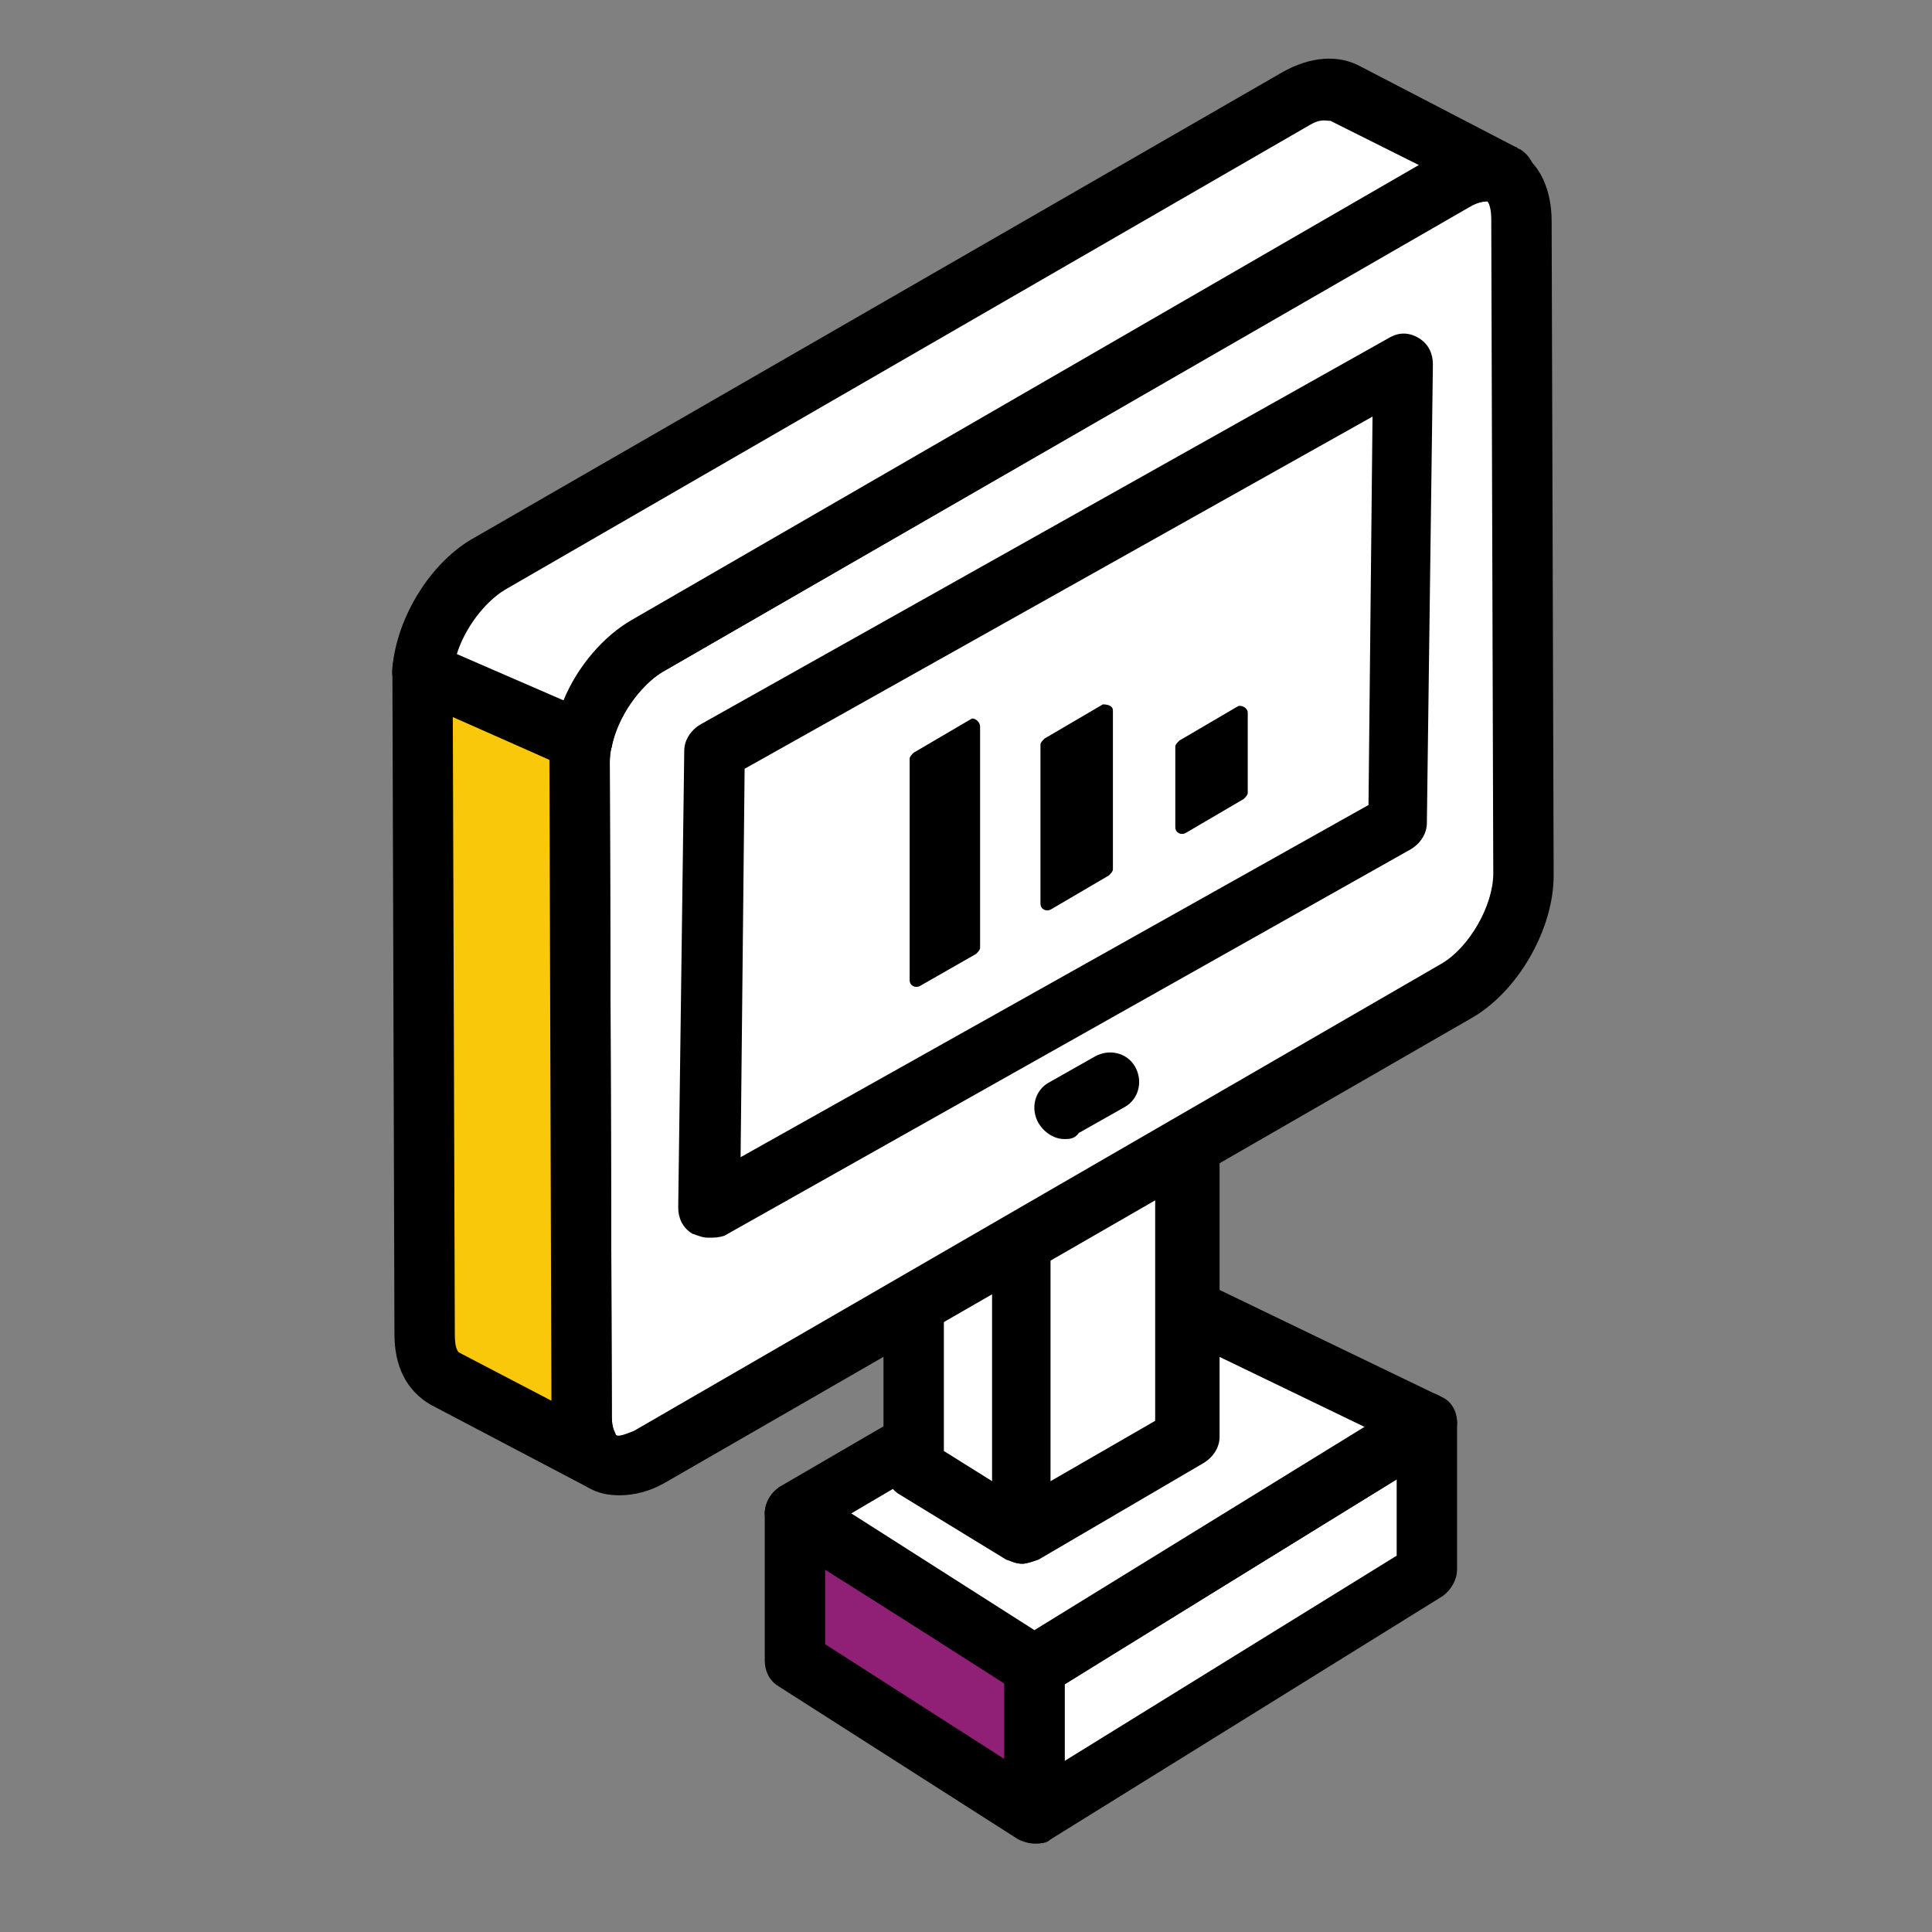<?xml version="1.0" encoding="utf-8"?>
<!-- Generator: Adobe Illustrator 26.0.3, SVG Export Plug-In . SVG Version: 6.00 Build 0)  -->
<svg version="1.1" xmlns="http://www.w3.org/2000/svg" xmlns:xlink="http://www.w3.org/1999/xlink" x="0px" y="0px"
	 viewBox="0 0 96 96" style="enable-background:new 0 0 96 96;" xml:space="preserve">
<rect x="0" y="0" width="96" height="96" fill="#808080" stroke="none"/>
<style type="text/css">
	.st0{fill:#FFFFFF;}
	.st1{fill:#901F76;}
	.st2{fill:#FAC80A;}
	.st3{display:none;}
	.st4{display:inline;fill:#55E5D0;}
</style>
<g id="Icons">
	<g>
		<g>
			<polygon class="st0" points="70.9,70.8 70.9,78.1 51.4,90.1 51.4,82.8 			"/>
			<path d="M51.4,91.6c-0.3,0-0.5-0.1-0.7-0.2c-0.5-0.3-0.8-0.8-0.8-1.3l0-7.3c0-0.5,0.3-1,0.7-1.3l19.5-12.1c0.5-0.3,1-0.3,1.5,0
				c0.5,0.3,0.8,0.8,0.8,1.3l0,7.3c0,0.5-0.3,1-0.7,1.3L52.2,91.4C52,91.6,51.7,91.6,51.4,91.6z M52.9,83.7l0,3.8l16.5-10.2l0-3.8
				L52.9,83.7z"/>
		</g>
	</g>
	<g>
		<g>
			<polygon class="st1" points="51.4,82.8 51.4,90.1 39.5,82.5 39.5,75.2 			"/>
			<path d="M51.4,91.6c-0.3,0-0.6-0.1-0.8-0.2l-11.9-7.6C38.2,83.5,38,83,38,82.5l0-7.3c0-0.5,0.3-1.1,0.8-1.3
				c0.5-0.3,1.1-0.2,1.5,0l11.9,7.6c0.4,0.3,0.7,0.8,0.7,1.3l0,7.3c0,0.5-0.3,1.1-0.8,1.3C51.9,91.6,51.7,91.6,51.4,91.6z M41,81.7
				l8.9,5.7l0-3.8L41,78L41,81.7z"/>
		</g>
	</g>
	<g>
		<g>
			<polyline class="st0" points="45,72 39.5,75.2 51.4,82.8 70.9,70.8 59.7,65.4 			"/>
			<path d="M51.4,84.3c-0.3,0-0.6-0.1-0.8-0.2l-11.9-7.6c-0.4-0.3-0.7-0.8-0.7-1.3c0-0.5,0.3-1,0.7-1.3l5.5-3.2
				c0.7-0.4,1.6-0.2,2,0.5c0.4,0.7,0.2,1.6-0.5,2l-3.4,2l9.1,5.8l16.4-10.1l-8.7-4.2c-0.7-0.4-1.1-1.3-0.7-2c0.4-0.7,1.3-1.1,2-0.7
				l11.2,5.4c0.5,0.2,0.8,0.7,0.8,1.3c0,0.5-0.2,1.1-0.7,1.4L52.2,84.1C52,84.2,51.7,84.3,51.4,84.3z"/>
		</g>
	</g>
	<g>
		<g>
			<polygon class="st0" points="50.8,76.2 45.4,72.9 45.4,58.6 50.7,58 			"/>
			<path d="M50.8,77.7c-0.3,0-0.5-0.1-0.8-0.2l-5.4-3.3c-0.4-0.3-0.7-0.8-0.7-1.3l0-14.3c0-0.8,0.6-1.4,1.3-1.5l5.4-0.6
				c0.4,0,0.8,0.1,1.2,0.4c0.3,0.3,0.5,0.7,0.5,1.1l0,18.2c0,0.5-0.3,1-0.8,1.3C51.3,77.6,51,77.7,50.8,77.7z M46.9,72.1l2.4,1.5
				l0-13.8l-2.4,0.3L46.9,72.1z"/>
		</g>
		<g>
			<polygon class="st0" points="59,71.4 50.8,76.2 50.7,58 59,53.3 			"/>
			<path d="M50.8,77.7c-0.3,0-0.5-0.1-0.7-0.2c-0.5-0.3-0.8-0.8-0.8-1.3l0-18.2c0-0.5,0.3-1,0.8-1.3l8.2-4.8c0.5-0.3,1-0.3,1.5,0
				c0.5,0.3,0.8,0.8,0.8,1.3l0,18.2c0,0.5-0.3,1-0.8,1.3l-8.2,4.8C51.3,77.6,51,77.7,50.8,77.7z M52.2,58.9l0,14.7l5.2-3l0-14.7
				L52.2,58.9z"/>
		</g>
	</g>
	<g>
		<path class="st0" d="M72.3,9c1.9-1.1,3.4-0.2,3.4,1.9l0.1,32.5c0,2.1-1.5,4.7-3.4,5.8L32.3,72.4c-1.9,1.1-3.4,0.2-3.4-1.9
			l-0.1-32.5c0-2.1,1.5-4.8,3.4-5.8L72.3,9z"/>
		<path d="M30.8,74.3c-0.6,0-1.1-0.1-1.6-0.4c-1.1-0.6-1.7-1.9-1.7-3.5L27.3,38c0-2.7,1.8-5.8,4.1-7.1L71.5,7.7l0,0
			c1.4-0.8,2.8-0.9,3.9-0.2c1.1,0.6,1.7,1.9,1.7,3.5l0.1,32.5c0,2.7-1.8,5.8-4.1,7.1L33,73.7C32.3,74.1,31.5,74.3,30.8,74.3z
			 M73,10.3L32.9,33.4c-1.4,0.8-2.6,2.9-2.6,4.5l0.1,32.5c0,0.5,0.1,0.8,0.2,0.9c0.1,0.1,0.4,0,0.9-0.2l40.1-23.2
			c1.4-0.8,2.6-2.9,2.6-4.5l-0.1-32.5c0-0.5-0.1-0.8-0.2-0.9C73.8,10,73.5,10,73,10.3z"/>
	</g>
	<g>
		<polygon class="st0" points="69.7,18.1 69.4,40.8 35.2,60 35.5,37.3 		"/>
		<path d="M35.2,61.5c-0.3,0-0.5-0.1-0.8-0.2c-0.5-0.3-0.7-0.8-0.7-1.3L34,37.3c0-0.5,0.3-1,0.8-1.3l34.2-19.2c0.5-0.3,1-0.3,1.5,0
			c0.5,0.3,0.7,0.8,0.7,1.3l-0.3,22.8c0,0.5-0.3,1-0.8,1.3L36,61.4C35.7,61.5,35.5,61.5,35.2,61.5z M37,38.2l-0.2,19.3l31.2-17.5
			l0.2-19.3L37,38.2z"/>
	</g>
	<g>
		<path d="M52.9,56.6c-0.5,0-1-0.3-1.3-0.8c-0.4-0.7-0.2-1.6,0.5-2l2.3-1.3c0.7-0.4,1.6-0.2,2,0.5c0.4,0.7,0.2,1.6-0.5,2l-2.3,1.3
			C53.4,56.6,53.1,56.6,52.9,56.6z"/>
	</g>
	<g>
		<path class="st2" d="M21,33.9L21,66.4c0,1.1,0.4,1.8,1,2.2l7.8,4.1c-0.6-0.4-1-1.1-1-2.2l-0.1-32.5c0-0.4,0.1-0.7,0.1-1.1L21,33.4
			C21,33.5,21,33.7,21,33.9z"/>
		<path d="M29.9,74.1c-0.2,0-0.5-0.1-0.7-0.2l-7.8-4.1c-1.2-0.7-1.8-1.9-1.8-3.5l-0.1-32.5c0-0.2,0-0.3,0-0.5l0-0.1
			c0-0.5,0.3-0.9,0.7-1.2c0.4-0.2,0.9-0.3,1.4-0.1l7.9,3.5c0.7,0.3,1,1,0.9,1.7c-0.1,0.3-0.1,0.6-0.1,0.8l0.1,32.5
			c0,0.6,0.2,0.8,0.2,0.9c0.7,0.4,0.9,1.3,0.6,2C30.9,73.8,30.4,74.1,29.9,74.1z M22.5,35.6l0.1,30.7c0,0.6,0.1,0.8,0.2,0.9l4.6,2.4
			l-0.1-31.7c0-0.1,0-0.1,0-0.2L22.5,35.6z"/>
	</g>
	<g>
		<path class="st0" d="M66.8,4.6c-0.6-0.4-1.5-0.3-2.4,0.2l-6.8,3.9l-8.2,4.7L24.3,28c-1.7,1-3.1,3.3-3.3,5.4l7.9,3.5
			c0.4-1.9,1.7-3.8,3.2-4.7L72.3,9c0.9-0.5,1.8-0.6,2.4-0.2L66.8,4.6z"/>
		<path d="M28.9,38.3c-0.2,0-0.4,0-0.6-0.1l-7.9-3.5c-0.6-0.3-1-0.9-0.9-1.5c0.2-2.5,1.9-5.3,4.1-6.5L63.7,3.6
			c1.4-0.8,2.8-0.9,3.9-0.3l7.7,4c0.1,0,0.1,0.1,0.2,0.1c0.7,0.4,1,1.3,0.6,2c-0.4,0.7-1.3,1-2,0.6l-0.1,0c-0.1,0-0.4,0-0.9,0.2
			L32.9,33.4c-1.1,0.7-2.2,2.2-2.5,3.7c-0.1,0.4-0.4,0.8-0.8,1C29.4,38.3,29.2,38.3,28.9,38.3z M22.7,32.5l5.3,2.3
			c0.7-1.7,2-3.2,3.4-4L70.5,8.2L66.1,6c0,0,0,0-0.1,0c-0.1,0-0.4-0.1-0.9,0.2L25.1,29.3C24.1,29.9,23.1,31.2,22.7,32.5z"/>
	</g>
	<g>
		<g>
			<g>
				<path d="M48.7,36.1l0,11c0,0.1-0.1,0.2-0.2,0.3L45.7,49c-0.2,0.1-0.5,0-0.5-0.3l0-11c0-0.1,0.1-0.2,0.2-0.3l2.9-1.7
					C48.5,35.7,48.7,35.9,48.7,36.1z"/>
			</g>
		</g>
		<g>
			<g>
				<path d="M55.3,35.3l0,7.9c0,0.1-0.1,0.2-0.2,0.3l-2.9,1.7c-0.2,0.1-0.5,0-0.5-0.3l0-7.9c0-0.1,0.1-0.2,0.2-0.3l2.9-1.7
					C55.1,35,55.3,35.1,55.3,35.3z"/>
			</g>
		</g>
		<g>
			<g>
				<path d="M62,35.4l0,4c0,0.1-0.1,0.2-0.2,0.3l-2.9,1.7c-0.2,0.1-0.5,0-0.5-0.3l0-4c0-0.1,0.1-0.2,0.2-0.3l2.9-1.7
					C61.7,35,62,35.2,62,35.4z"/>
			</g>
		</g>
	</g>
</g>
<g id="Guide" class="st3">
	<path class="st4" d="M92,0H4H0v4v88v4h4h88h4v-4V4V0H92z M92,92H4V4h88V92z"/>
</g>
</svg>
